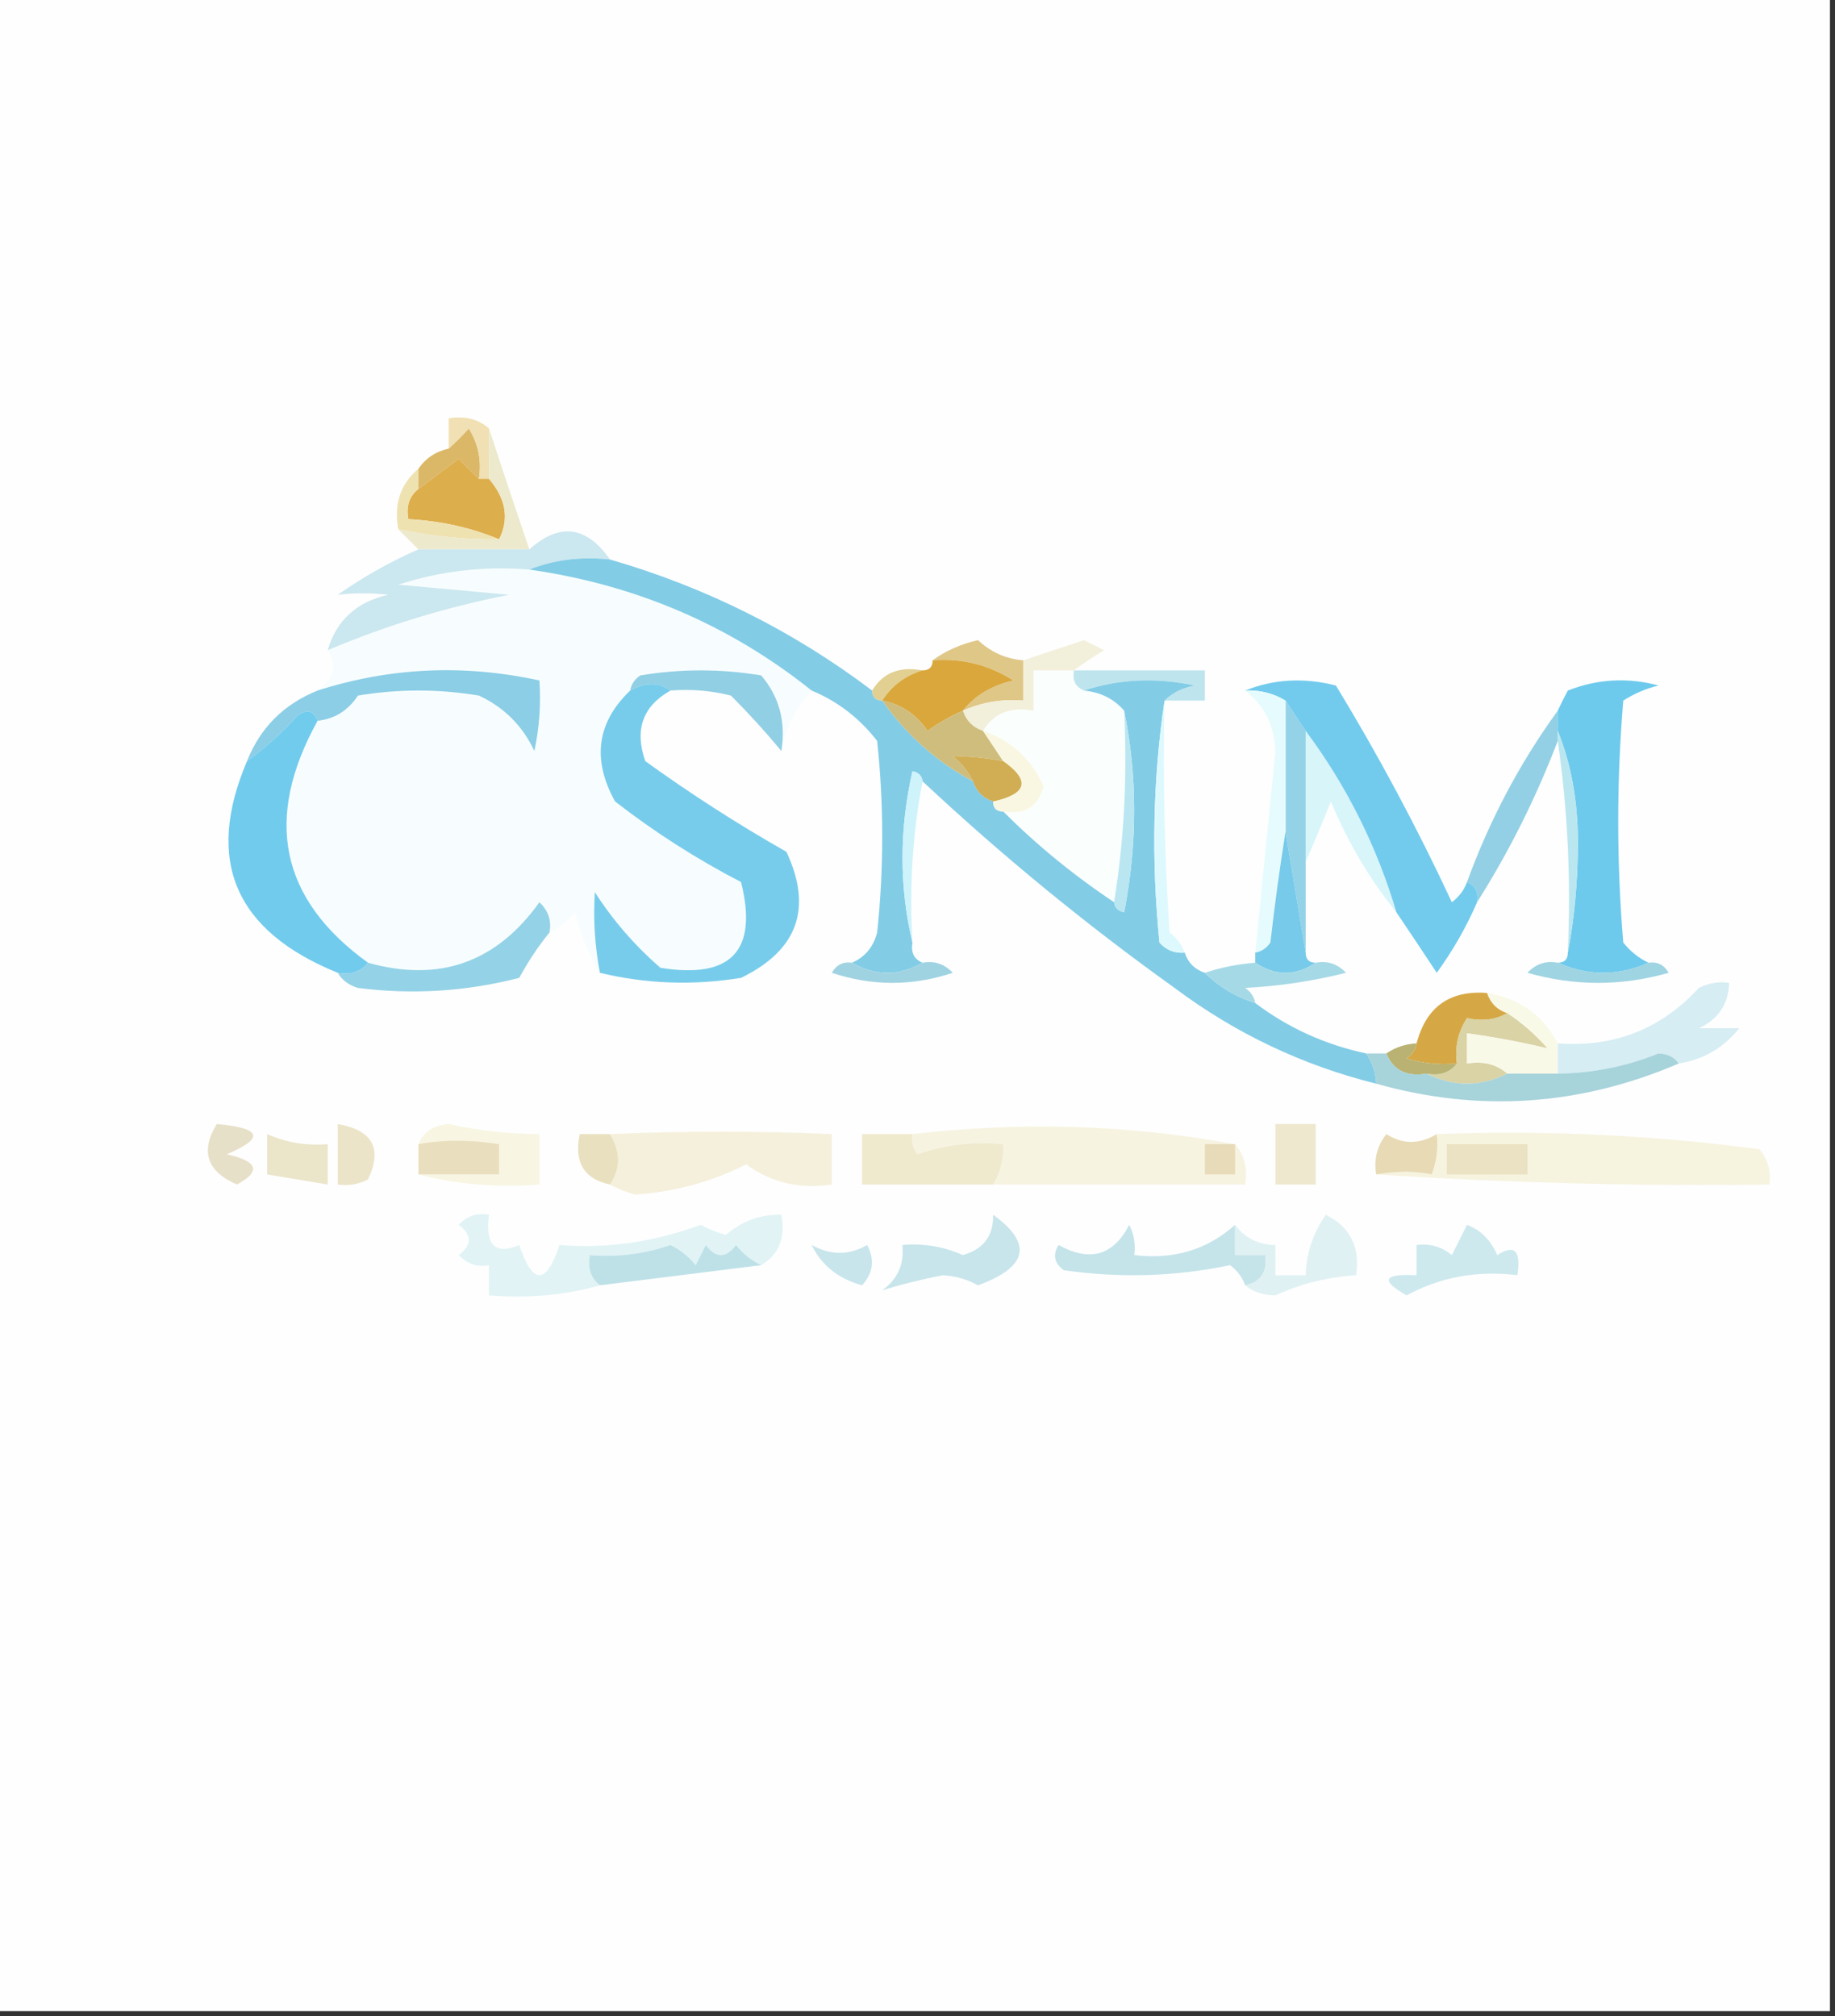 <?xml version="1.0" encoding="UTF-8"?>
<!DOCTYPE svg PUBLIC "-//W3C//DTD SVG 1.1//EN" "http://www.w3.org/Graphics/SVG/1.1/DTD/svg11.dtd">
<svg xmlns="http://www.w3.org/2000/svg" version="1.1" width="182px" height="200px" style="shape-rendering:geometricPrecision; text-rendering:geometricPrecision; image-rendering:optimizeQuality; fill-rule:evenodd; clip-rule:evenodd" xmlns:xlink="http://www.w3.org/1999/xlink">
<rect width="100%" height="100%" fill="#333333" stroke="none"/>
<g><path style="opacity:1" fill="#fefefe" d="M -0.5,-0.5 C 60.167,-0.5 120.833,-0.5 181.5,-0.5C 181.5,66.167 181.5,132.833 181.5,199.5C 120.833,199.5 60.167,199.5 -0.5,199.5C -0.5,132.833 -0.5,66.167 -0.5,-0.5 Z"/></g>
<g><path style="opacity:1" fill="#dbb868" d="M 47.5,47.5 C 46.849,46.909 46.182,46.243 45.5,45.5C 44.148,46.524 42.815,47.524 41.5,48.5C 41.5,47.833 41.5,47.167 41.5,46.5C 42.222,45.449 43.222,44.782 44.5,44.5C 45.151,43.909 45.818,43.243 46.5,42.5C 47.452,44.045 47.785,45.712 47.5,47.5 Z"/></g>
<g><path style="opacity:1" fill="#f0e0b3" d="M 48.5,42.5 C 48.5,44.167 48.5,45.833 48.5,47.5C 48.167,47.5 47.833,47.5 47.5,47.5C 47.785,45.712 47.452,44.045 46.5,42.5C 45.818,43.243 45.151,43.909 44.5,44.5C 44.5,43.5 44.5,42.5 44.5,41.5C 46.099,41.232 47.432,41.566 48.5,42.5 Z"/></g>
<g><path style="opacity:1" fill="#ddae4c" d="M 47.5,47.5 C 47.833,47.5 48.167,47.5 48.5,47.5C 50.188,49.477 50.521,51.477 49.5,53.5C 46.727,52.343 43.727,51.676 40.5,51.5C 40.263,50.209 40.596,49.209 41.5,48.5C 42.815,47.524 44.148,46.524 45.5,45.5C 46.182,46.243 46.849,46.909 47.5,47.5 Z"/></g>
<g><path style="opacity:1" fill="#efe2b1" d="M 41.5,46.5 C 41.5,47.167 41.5,47.833 41.5,48.5C 40.596,49.209 40.263,50.209 40.5,51.5C 43.727,51.676 46.727,52.343 49.5,53.5C 46.119,53.541 42.786,53.207 39.5,52.5C 39.053,49.99 39.72,47.99 41.5,46.5 Z"/></g>
<g><path style="opacity:1" fill="#ede9cd" d="M 48.5,42.5 C 49.779,46.42 51.112,50.42 52.5,54.5C 48.833,54.5 45.167,54.5 41.5,54.5C 40.833,53.833 40.167,53.167 39.5,52.5C 42.786,53.207 46.119,53.541 49.5,53.5C 50.521,51.477 50.188,49.477 48.5,47.5C 48.5,45.833 48.5,44.167 48.5,42.5 Z"/></g>
<g><path style="opacity:1" fill="#f7fdfe" d="M 52.5,56.5 C 63.035,58.001 72.368,62.001 80.5,68.5C 78.94,70.156 77.94,72.156 77.5,74.5C 77.958,71.606 77.291,69.106 75.5,67C 71.5,66.333 67.5,66.333 63.5,67C 62.944,67.383 62.611,67.883 62.5,68.5C 59.197,71.665 58.697,75.332 61,79.5C 64.912,82.541 69.079,85.208 73.5,87.5C 75.194,94.308 72.527,97.142 65.5,96C 62.96,93.795 60.793,91.295 59,88.5C 58.825,91.157 58.992,93.824 59.5,96.5C 58.4,94.723 57.566,92.723 57,90.5C 56.292,91.38 55.458,92.047 54.5,92.5C 54.719,91.325 54.386,90.325 53.5,89.5C 49.234,95.478 43.567,97.478 36.5,95.5C 27.786,89.213 26.119,81.213 31.5,71.5C 33.196,71.315 34.529,70.481 35.5,69C 39.5,68.333 43.5,68.333 47.5,69C 50,70.167 51.833,72 53,74.5C 53.497,72.19 53.663,69.857 53.5,67.5C 46.019,65.866 38.685,66.2 31.5,68.5C 33.138,67.295 33.471,65.962 32.5,64.5C 38.251,62.059 44.251,60.226 50.5,59C 46.833,58.667 43.167,58.333 39.5,58C 43.7,56.633 48.033,56.133 52.5,56.5 Z"/></g>
<g><path style="opacity:1" fill="#cbe7ef" d="M 60.5,55.5 C 57.615,55.194 54.948,55.527 52.5,56.5C 48.033,56.133 43.7,56.633 39.5,58C 43.167,58.333 46.833,58.667 50.5,59C 44.251,60.226 38.251,62.059 32.5,64.5C 33.359,61.548 35.359,59.715 38.5,59C 36.793,58.805 35.126,58.805 33.5,59C 36.062,57.207 38.728,55.707 41.5,54.5C 45.167,54.5 48.833,54.5 52.5,54.5C 55.49,51.823 58.157,52.157 60.5,55.5 Z"/></g>
<g><path style="opacity:1" fill="#dfc788" d="M 101.5,65.5 C 101.5,66.833 101.5,68.167 101.5,69.5C 99.379,69.325 97.379,69.659 95.5,70.5C 96.678,69.001 98.345,68.001 100.5,67.5C 98.067,65.946 95.4,65.28 92.5,65.5C 93.772,64.566 95.272,63.899 97,63.5C 98.3,64.707 99.8,65.374 101.5,65.5 Z"/></g>
<g><path style="opacity:1" fill="#e1d092" d="M 91.5,66.5 C 89.781,67.022 88.448,68.022 87.5,69.5C 86.833,69.5 86.5,69.167 86.5,68.5C 87.552,66.744 89.219,66.077 91.5,66.5 Z"/></g>
<g><path style="opacity:1" fill="#bee5ed" d="M 106.5,66.5 C 110.833,66.5 115.167,66.5 119.5,66.5C 119.5,67.5 119.5,68.5 119.5,69.5C 118.167,69.5 116.833,69.5 115.5,69.5C 116.263,68.732 117.263,68.232 118.5,68C 114.642,67.19 110.976,67.357 107.5,68.5C 106.662,68.158 106.328,67.492 106.5,66.5 Z"/></g>
<g><path style="opacity:1" fill="#fafefd" d="M 106.5,66.5 C 106.328,67.492 106.662,68.158 107.5,68.5C 109.153,68.66 110.486,69.326 111.5,70.5C 111.823,77.022 111.49,83.355 110.5,89.5C 106.518,86.848 102.851,83.848 99.5,80.5C 101.635,80.853 102.968,80.02 103.5,78C 102.272,75.27 100.272,73.436 97.5,72.5C 98.552,70.744 100.219,70.077 102.5,70.5C 102.5,69.167 102.5,67.833 102.5,66.5C 103.833,66.5 105.167,66.5 106.5,66.5 Z"/></g>
<g><path style="opacity:1" fill="#82cce6" d="M 52.5,56.5 C 54.948,55.527 57.615,55.194 60.5,55.5C 70.008,58.254 78.675,62.587 86.5,68.5C 86.5,69.167 86.833,69.5 87.5,69.5C 89.9,72.903 92.9,75.57 96.5,77.5C 96.833,78.5 97.5,79.167 98.5,79.5C 98.5,80.167 98.833,80.5 99.5,80.5C 102.851,83.848 106.518,86.848 110.5,89.5C 110.56,90.043 110.893,90.376 111.5,90.5C 112.818,83.678 112.818,77.011 111.5,70.5C 110.486,69.326 109.153,68.66 107.5,68.5C 110.976,67.357 114.642,67.19 118.5,68C 117.263,68.232 116.263,68.732 115.5,69.5C 114.344,77.323 114.177,85.323 115,93.5C 115.671,94.252 116.504,94.586 117.5,94.5C 117.833,95.5 118.5,96.167 119.5,96.5C 120.899,97.89 122.566,98.89 124.5,99.5C 127.751,101.957 131.418,103.624 135.5,104.5C 136.11,105.391 136.443,106.391 136.5,107.5C 129.198,105.683 122.532,102.516 116.5,98C 107.711,91.71 99.378,84.877 91.5,77.5C 91.44,76.957 91.107,76.624 90.5,76.5C 89.184,82.32 89.184,87.987 90.5,93.5C 90.328,94.492 90.662,95.158 91.5,95.5C 89.167,96.833 86.833,96.833 84.5,95.5C 85.79,94.942 86.623,93.942 87,92.5C 87.667,86.167 87.667,79.833 87,73.5C 85.242,71.234 83.075,69.568 80.5,68.5C 72.368,62.001 63.035,58.001 52.5,56.5 Z"/></g>
<g><path style="opacity:1" fill="#d9a73c" d="M 92.5,65.5 C 95.4,65.28 98.067,65.946 100.5,67.5C 98.345,68.001 96.678,69.001 95.5,70.5C 94.279,71.028 93.113,71.695 92,72.5C 90.871,70.859 89.371,69.859 87.5,69.5C 88.448,68.022 89.781,67.022 91.5,66.5C 92.167,66.5 92.5,66.167 92.5,65.5 Z"/></g>
<g><path style="opacity:1" fill="#f2f0db" d="M 106.5,66.5 C 105.167,66.5 103.833,66.5 102.5,66.5C 102.5,67.833 102.5,69.167 102.5,70.5C 100.219,70.077 98.552,70.744 97.5,72.5C 96.5,72.167 95.833,71.5 95.5,70.5C 97.379,69.659 99.379,69.325 101.5,69.5C 101.5,68.167 101.5,66.833 101.5,65.5C 103.484,64.844 105.484,64.178 107.5,63.5C 108.167,63.833 108.833,64.167 109.5,64.5C 108.398,65.176 107.398,65.842 106.5,66.5 Z"/></g>
<g><path style="opacity:1" fill="#91cfe4" d="M 77.5,74.5 C 75.967,72.645 74.3,70.812 72.5,69C 70.527,68.504 68.527,68.338 66.5,68.5C 65.368,67.646 64.035,67.646 62.5,68.5C 62.611,67.883 62.944,67.383 63.5,67C 67.5,66.333 71.5,66.333 75.5,67C 77.291,69.106 77.958,71.606 77.5,74.5 Z"/></g>
<g><path style="opacity:1" fill="#cfbd7d" d="M 87.5,69.5 C 89.371,69.859 90.871,70.859 92,72.5C 93.113,71.695 94.279,71.028 95.5,70.5C 95.833,71.5 96.5,72.167 97.5,72.5C 98.167,73.5 98.833,74.5 99.5,75.5C 97.774,75.185 96.108,75.019 94.5,75C 95.38,75.708 96.047,76.542 96.5,77.5C 92.9,75.57 89.9,72.903 87.5,69.5 Z"/></g>
<g><path style="opacity:1" fill="#f9f7e2" d="M 97.5,72.5 C 100.272,73.436 102.272,75.27 103.5,78C 102.968,80.02 101.635,80.853 99.5,80.5C 98.833,80.5 98.5,80.167 98.5,79.5C 101.884,78.756 102.218,77.423 99.5,75.5C 98.833,74.5 98.167,73.5 97.5,72.5 Z"/></g>
<g><path style="opacity:1" fill="#8bcee6" d="M 31.5,71.5 C 31.103,70.475 30.437,70.308 29.5,71C 27.962,72.707 26.296,74.207 24.5,75.5C 25.811,72.189 28.145,69.855 31.5,68.5C 38.685,66.2 46.019,65.866 53.5,67.5C 53.663,69.857 53.497,72.19 53,74.5C 51.833,72 50,70.167 47.5,69C 43.5,68.333 39.5,68.333 35.5,69C 34.529,70.481 33.196,71.315 31.5,71.5 Z"/></g>
<g><path style="opacity:1" fill="#d1ad53" d="M 99.5,75.5 C 102.218,77.423 101.884,78.756 98.5,79.5C 97.5,79.167 96.833,78.5 96.5,77.5C 96.047,76.542 95.38,75.708 94.5,75C 96.108,75.019 97.774,75.185 99.5,75.5 Z"/></g>
<g><path style="opacity:1" fill="#93d0e5" d="M 154.5,70.5 C 154.5,71.167 154.5,71.833 154.5,72.5C 154.5,72.833 154.5,73.167 154.5,73.5C 152.341,79.151 149.674,84.484 146.5,89.5C 146.672,88.508 146.338,87.842 145.5,87.5C 147.737,81.355 150.737,75.688 154.5,70.5 Z"/></g>
<g><path style="opacity:1" fill="#def9fd" d="M 115.5,69.5 C 115.334,77.174 115.5,84.841 116,92.5C 116.717,93.044 117.217,93.711 117.5,94.5C 116.504,94.586 115.671,94.252 115,93.5C 114.177,85.323 114.344,77.323 115.5,69.5 Z"/></g>
<g><path style="opacity:1" fill="#d8f5fa" d="M 129.5,72.5 C 133.551,77.934 136.551,83.934 138.5,90.5C 135.869,87.259 133.703,83.593 132,79.5C 131.155,81.612 130.322,83.612 129.5,85.5C 129.5,81.167 129.5,76.833 129.5,72.5 Z"/></g>
<g><path style="opacity:1" fill="#b9e6f1" d="M 111.5,70.5 C 112.818,77.011 112.818,83.678 111.5,90.5C 110.893,90.376 110.56,90.043 110.5,89.5C 111.49,83.355 111.823,77.022 111.5,70.5 Z"/></g>
<g><path style="opacity:1" fill="#94d2e7" d="M 127.5,69.5 C 128.167,70.5 128.833,71.5 129.5,72.5C 129.5,76.833 129.5,81.167 129.5,85.5C 129.5,88.5 129.5,91.5 129.5,94.5C 128.833,90.5 128.167,86.5 127.5,82.5C 127.5,78.167 127.5,73.833 127.5,69.5 Z"/></g>
<g><path style="opacity:1" fill="#78cceb" d="M 66.5,68.5 C 63.746,70.053 62.913,72.386 64,75.5C 68.497,78.749 73.163,81.749 78,84.5C 80.622,90.099 79.122,94.265 73.5,97C 68.748,97.773 64.082,97.607 59.5,96.5C 58.992,93.824 58.825,91.157 59,88.5C 60.793,91.295 62.96,93.795 65.5,96C 72.527,97.142 75.194,94.308 73.5,87.5C 69.079,85.208 64.912,82.541 61,79.5C 58.697,75.332 59.197,71.665 62.5,68.5C 64.035,67.646 65.368,67.646 66.5,68.5 Z"/></g>
<g><path style="opacity:1" fill="#72cbed" d="M 123.5,68.5 C 126.304,67.362 129.304,67.195 132.5,68C 136.715,74.928 140.548,82.095 144,89.5C 144.717,88.956 145.217,88.289 145.5,87.5C 146.338,87.842 146.672,88.508 146.5,89.5C 145.431,91.969 144.098,94.302 142.5,96.5C 141.143,94.435 139.81,92.435 138.5,90.5C 136.551,83.934 133.551,77.934 129.5,72.5C 128.833,71.5 128.167,70.5 127.5,69.5C 126.292,68.766 124.959,68.433 123.5,68.5 Z"/></g>
<g><path style="opacity:1" fill="#6ecaec" d="M 163.5,95.5 C 160.5,96.833 157.5,96.833 154.5,95.5C 155.167,95.5 155.5,95.167 155.5,94.5C 156.165,91.016 156.499,87.349 156.5,83.5C 156.489,79.435 155.822,75.768 154.5,72.5C 154.5,71.833 154.5,71.167 154.5,70.5C 154.804,69.85 155.137,69.183 155.5,68.5C 158.446,67.345 161.446,67.179 164.5,68C 163.234,68.309 162.067,68.809 161,69.5C 160.333,77.5 160.333,85.5 161,93.5C 161.708,94.38 162.542,95.047 163.5,95.5 Z"/></g>
<g><path style="opacity:1" fill="#cef3fb" d="M 91.5,77.5 C 90.512,82.641 90.179,87.974 90.5,93.5C 89.184,87.987 89.184,82.32 90.5,76.5C 91.107,76.624 91.44,76.957 91.5,77.5 Z"/></g>
<g><path style="opacity:1" fill="#bae6f0" d="M 154.5,73.5 C 154.5,73.167 154.5,72.833 154.5,72.5C 155.822,75.768 156.489,79.435 156.5,83.5C 156.499,87.349 156.165,91.016 155.5,94.5C 155.825,87.313 155.491,80.313 154.5,73.5 Z"/></g>
<g><path style="opacity:1" fill="#71cbed" d="M 31.5,71.5 C 26.119,81.213 27.786,89.213 36.5,95.5C 35.791,96.404 34.791,96.737 33.5,96.5C 23.298,92.368 20.298,85.368 24.5,75.5C 26.296,74.207 27.962,72.707 29.5,71C 30.437,70.308 31.103,70.475 31.5,71.5 Z"/></g>
<g><path style="opacity:1" fill="#e6fbfd" d="M 123.5,68.5 C 124.959,68.433 126.292,68.766 127.5,69.5C 127.5,73.833 127.5,78.167 127.5,82.5C 126.92,86.142 126.42,89.809 126,93.5C 125.617,94.056 125.117,94.389 124.5,94.5C 125.166,87.844 125.833,81.177 126.5,74.5C 126.383,71.95 125.383,69.95 123.5,68.5 Z"/></g>
<g><path style="opacity:1" fill="#77cae9" d="M 127.5,82.5 C 128.167,86.5 128.833,90.5 129.5,94.5C 129.5,95.167 129.833,95.5 130.5,95.5C 128.5,96.833 126.5,96.833 124.5,95.5C 124.5,95.167 124.5,94.833 124.5,94.5C 125.117,94.389 125.617,94.056 126,93.5C 126.42,89.809 126.92,86.142 127.5,82.5 Z"/></g>
<g><path style="opacity:1" fill="#94d2e7" d="M 54.5,92.5 C 53.399,93.848 52.399,95.348 51.5,97C 46.225,98.359 40.891,98.692 35.5,98C 34.584,97.722 33.917,97.222 33.5,96.5C 34.791,96.737 35.791,96.404 36.5,95.5C 43.567,97.478 49.234,95.478 53.5,89.5C 54.386,90.325 54.719,91.325 54.5,92.5 Z"/></g>
<g><path style="opacity:1" fill="#a0d3e1" d="M 84.5,95.5 C 86.833,96.833 89.167,96.833 91.5,95.5C 92.675,95.281 93.675,95.614 94.5,96.5C 90.5,97.833 86.5,97.833 82.5,96.5C 82.957,95.703 83.624,95.369 84.5,95.5 Z"/></g>
<g><path style="opacity:1" fill="#a6d9e6" d="M 124.5,95.5 C 126.5,96.833 128.5,96.833 130.5,95.5C 131.675,95.281 132.675,95.614 133.5,96.5C 130.215,97.324 126.882,97.824 123.5,98C 124.056,98.383 124.389,98.883 124.5,99.5C 122.566,98.89 120.899,97.89 119.5,96.5C 121.117,95.962 122.784,95.629 124.5,95.5 Z"/></g>
<g><path style="opacity:1" fill="#9fd4e2" d="M 154.5,95.5 C 157.5,96.833 160.5,96.833 163.5,95.5C 164.376,95.369 165.043,95.703 165.5,96.5C 160.833,97.833 156.167,97.833 151.5,96.5C 152.325,95.614 153.325,95.281 154.5,95.5 Z"/></g>
<g><path style="opacity:1" fill="#d5edf3" d="M 166.5,105.5 C 166.083,104.876 165.416,104.543 164.5,104.5C 161.284,105.795 157.951,106.462 154.5,106.5C 154.5,105.5 154.5,104.5 154.5,103.5C 160.084,103.918 164.751,102.085 168.5,98C 169.448,97.517 170.448,97.35 171.5,97.5C 171.439,99.592 170.439,101.092 168.5,102C 169.833,102 171.167,102 172.5,102C 170.937,103.947 168.937,105.114 166.5,105.5 Z"/></g>
<g><path style="opacity:1" fill="#d6a845" d="M 147.5,98.5 C 147.833,99.5 148.5,100.167 149.5,100.5C 148.352,101.164 147.019,101.331 145.5,101C 144.62,102.356 144.286,103.856 144.5,105.5C 142.801,105.66 141.134,105.494 139.5,105C 140.056,104.617 140.389,104.117 140.5,103.5C 141.452,99.88 143.785,98.213 147.5,98.5 Z"/></g>
<g><path style="opacity:1" fill="#d9d3a5" d="M 149.5,100.5 C 150.962,101.458 152.295,102.624 153.5,104C 150.967,103.389 148.3,102.889 145.5,102.5C 145.5,103.5 145.5,104.5 145.5,105.5C 147.099,105.232 148.432,105.566 149.5,106.5C 146.833,107.833 144.167,107.833 141.5,106.5C 142.791,106.737 143.791,106.404 144.5,105.5C 144.286,103.856 144.62,102.356 145.5,101C 147.019,101.331 148.352,101.164 149.5,100.5 Z"/></g>
<g><path style="opacity:1" fill="#f9f9e8" d="M 147.5,98.5 C 150.674,99.01 153.008,100.677 154.5,103.5C 154.5,104.5 154.5,105.5 154.5,106.5C 152.833,106.5 151.167,106.5 149.5,106.5C 148.432,105.566 147.099,105.232 145.5,105.5C 145.5,104.5 145.5,103.5 145.5,102.5C 148.3,102.889 150.967,103.389 153.5,104C 152.295,102.624 150.962,101.458 149.5,100.5C 148.5,100.167 147.833,99.5 147.5,98.5 Z"/></g>
<g><path style="opacity:1" fill="#b9b272" d="M 140.5,103.5 C 140.389,104.117 140.056,104.617 139.5,105C 141.134,105.494 142.801,105.66 144.5,105.5C 143.791,106.404 142.791,106.737 141.5,106.5C 139.517,106.843 138.183,106.176 137.5,104.5C 138.391,103.89 139.391,103.557 140.5,103.5 Z"/></g>
<g><path style="opacity:1" fill="#a7d3db" d="M 135.5,104.5 C 136.167,104.5 136.833,104.5 137.5,104.5C 138.183,106.176 139.517,106.843 141.5,106.5C 144.167,107.833 146.833,107.833 149.5,106.5C 151.167,106.5 152.833,106.5 154.5,106.5C 157.951,106.462 161.284,105.795 164.5,104.5C 165.416,104.543 166.083,104.876 166.5,105.5C 156.689,109.707 146.689,110.374 136.5,107.5C 136.443,106.391 136.11,105.391 135.5,104.5 Z"/></g>
<g><path style="opacity:1" fill="#eee8cf" d="M 126.5,111.5 C 127.833,111.5 129.167,111.5 130.5,111.5C 130.5,113.5 130.5,115.5 130.5,117.5C 129.167,117.5 127.833,117.5 126.5,117.5C 126.5,115.5 126.5,113.5 126.5,111.5 Z"/></g>
<g><path style="opacity:1" fill="#f8f5e2" d="M 41.5,116.5 C 44.167,116.5 46.833,116.5 49.5,116.5C 49.5,115.5 49.5,114.5 49.5,113.5C 46.661,113.031 43.995,113.031 41.5,113.5C 41.97,112.307 42.97,111.64 44.5,111.5C 47.468,112.162 50.468,112.495 53.5,112.5C 53.5,114.167 53.5,115.833 53.5,117.5C 49.298,117.817 45.298,117.483 41.5,116.5 Z"/></g>
<g><path style="opacity:1" fill="#f5f0dc" d="M 60.5,117.5 C 61.562,115.901 61.562,114.234 60.5,112.5C 67.908,112.179 75.242,112.179 82.5,112.5C 82.5,114.167 82.5,115.833 82.5,117.5C 79.315,117.98 76.481,117.314 74,115.5C 70.644,117.223 66.977,118.223 63,118.5C 62.098,118.257 61.265,117.923 60.5,117.5 Z"/></g>
<g><path style="opacity:1" fill="#f7f3e1" d="M 122.5,113.5 C 123.434,114.568 123.768,115.901 123.5,117.5C 115.167,117.5 106.833,117.5 98.5,117.5C 99.234,116.292 99.567,114.959 99.5,113.5C 96.552,113.223 93.719,113.556 91,114.5C 90.536,113.906 90.369,113.239 90.5,112.5C 101.351,111.235 112.017,111.568 122.5,113.5 Z"/></g>
<g><path style="opacity:1" fill="#e7e0c8" d="M 21.5,111.5 C 25.956,111.896 26.29,112.896 22.5,114.5C 25.597,115.194 25.93,116.194 23.5,117.5C 20.513,116.205 19.846,114.205 21.5,111.5 Z"/></g>
<g><path style="opacity:1" fill="#f6f3df" d="M 142.5,112.5 C 153.231,112.097 163.898,112.597 174.5,114C 175.337,115.011 175.67,116.178 175.5,117.5C 162.418,117.668 149.418,117.335 136.5,116.5C 138.541,116.146 140.374,116.146 142,116.5C 142.49,115.207 142.657,113.873 142.5,112.5 Z"/></g>
<g><path style="opacity:1" fill="#ebe4c8" d="M 33.5,111.5 C 36.966,112.109 37.966,113.942 36.5,117C 35.552,117.483 34.552,117.649 33.5,117.5C 33.5,115.5 33.5,113.5 33.5,111.5 Z"/></g>
<g><path style="opacity:1" fill="#e7dbb9" d="M 122.5,113.5 C 122.5,114.5 122.5,115.5 122.5,116.5C 121.5,116.5 120.5,116.5 119.5,116.5C 119.5,115.5 119.5,114.5 119.5,113.5C 120.5,113.5 121.5,113.5 122.5,113.5 Z"/></g>
<g><path style="opacity:1" fill="#e7dab4" d="M 142.5,112.5 C 142.657,113.873 142.49,115.207 142,116.5C 140.374,116.146 138.541,116.146 136.5,116.5C 136.238,115.022 136.571,113.689 137.5,112.5C 139.128,113.535 140.795,113.535 142.5,112.5 Z"/></g>
<g><path style="opacity:1" fill="#ebe5c9" d="M 26.5,112.5 C 28.379,113.341 30.379,113.675 32.5,113.5C 32.5,114.833 32.5,116.167 32.5,117.5C 30.5,117.167 28.5,116.833 26.5,116.5C 26.5,115.167 26.5,113.833 26.5,112.5 Z"/></g>
<g><path style="opacity:1" fill="#e9dfbe" d="M 41.5,116.5 C 41.5,115.5 41.5,114.5 41.5,113.5C 43.995,113.031 46.661,113.031 49.5,113.5C 49.5,114.5 49.5,115.5 49.5,116.5C 46.833,116.5 44.167,116.5 41.5,116.5 Z"/></g>
<g><path style="opacity:1" fill="#e9e0bf" d="M 60.5,112.5 C 61.562,114.234 61.562,115.901 60.5,117.5C 57.916,116.952 56.916,115.285 57.5,112.5C 58.5,112.5 59.5,112.5 60.5,112.5 Z"/></g>
<g><path style="opacity:1" fill="#eae2c3" d="M 143.5,113.5 C 146.167,113.5 148.833,113.5 151.5,113.5C 151.5,114.5 151.5,115.5 151.5,116.5C 148.833,116.5 146.167,116.5 143.5,116.5C 143.5,115.5 143.5,114.5 143.5,113.5 Z"/></g>
<g><path style="opacity:1" fill="#efe9ce" d="M 90.5,112.5 C 90.369,113.239 90.536,113.906 91,114.5C 93.719,113.556 96.552,113.223 99.5,113.5C 99.567,114.959 99.234,116.292 98.5,117.5C 94.167,117.5 89.833,117.5 85.5,117.5C 85.5,115.833 85.5,114.167 85.5,112.5C 87.167,112.5 88.833,112.5 90.5,112.5 Z"/></g>
<g><path style="opacity:1" fill="#e1f3f5" d="M 75.5,125.5 C 74.542,125.047 73.708,124.381 73,123.5C 72,124.833 71,124.833 70,123.5C 69.667,124.167 69.333,124.833 69,125.5C 68.311,124.643 67.478,123.977 66.5,123.5C 63.916,124.393 61.249,124.726 58.5,124.5C 58.263,125.791 58.596,126.791 59.5,127.5C 56.038,128.482 52.371,128.815 48.5,128.5C 48.5,127.5 48.5,126.5 48.5,125.5C 47.325,125.719 46.325,125.386 45.5,124.5C 46.833,123.5 46.833,122.5 45.5,121.5C 46.325,120.614 47.325,120.281 48.5,120.5C 48.105,123.523 49.105,124.523 51.5,123.5C 52.833,127.5 54.167,127.5 55.5,123.5C 60.132,123.886 64.799,123.22 69.5,121.5C 70.293,121.931 71.127,122.265 72,122.5C 73.597,121.115 75.43,120.449 77.5,120.5C 77.923,122.781 77.256,124.448 75.5,125.5 Z"/></g>
<g><path style="opacity:1" fill="#c8e5ec" d="M 80.5,123.5 C 82.391,124.536 84.225,124.536 86,123.5C 86.781,124.944 86.614,126.277 85.5,127.5C 83.142,126.846 81.475,125.513 80.5,123.5 Z"/></g>
<g><path style="opacity:1" fill="#cee9ee" d="M 145.5,121.5 C 146.859,122.007 147.859,123.007 148.5,124.5C 150.214,123.391 150.881,124.058 150.5,126.5C 146.543,126.008 142.877,126.675 139.5,128.5C 136.869,126.995 137.203,126.329 140.5,126.5C 140.5,125.5 140.5,124.5 140.5,123.5C 141.822,123.33 142.989,123.663 144,124.5C 144.513,123.473 145.013,122.473 145.5,121.5 Z"/></g>
<g><path style="opacity:1" fill="#bee1e8" d="M 75.5,125.5 C 70.167,126.167 64.833,126.833 59.5,127.5C 58.596,126.791 58.263,125.791 58.5,124.5C 61.249,124.726 63.916,124.393 66.5,123.5C 67.478,123.977 68.311,124.643 69,125.5C 69.333,124.833 69.667,124.167 70,123.5C 71,124.833 72,124.833 73,123.5C 73.708,124.381 74.542,125.047 75.5,125.5 Z"/></g>
<g><path style="opacity:1" fill="#c7e5eb" d="M 98.5,120.5 C 102.455,123.353 101.955,125.686 97,127.5C 95.938,126.903 94.772,126.57 93.5,126.5C 91.343,126.921 89.343,127.421 87.5,128C 89.037,126.89 89.704,125.39 89.5,123.5C 91.591,123.318 93.591,123.652 95.5,124.5C 97.55,123.923 98.55,122.59 98.5,120.5 Z"/></g>
<g><path style="opacity:1" fill="#c5e4ea" d="M 122.5,121.5 C 122.5,122.5 122.5,123.5 122.5,124.5C 123.5,124.5 124.5,124.5 125.5,124.5C 125.715,126.179 125.048,127.179 123.5,127.5C 123.217,126.711 122.717,126.044 122,125.5C 116.584,126.639 111.084,126.806 105.5,126C 104.549,125.282 104.383,124.449 105,123.5C 108.086,125.22 110.419,124.553 112,121.5C 112.483,122.448 112.649,123.448 112.5,124.5C 116.389,124.976 119.722,123.976 122.5,121.5 Z"/></g>
<g><path style="opacity:1" fill="#e0f1f3" d="M 123.5,127.5 C 125.048,127.179 125.715,126.179 125.5,124.5C 124.5,124.5 123.5,124.5 122.5,124.5C 122.5,123.5 122.5,122.5 122.5,121.5C 123.467,122.806 124.801,123.473 126.5,123.5C 126.5,124.5 126.5,125.5 126.5,126.5C 127.5,126.5 128.5,126.5 129.5,126.5C 129.565,124.304 130.232,122.304 131.5,120.5C 133.923,121.712 134.923,123.712 134.5,126.5C 131.678,126.678 129.011,127.345 126.5,128.5C 125.274,128.48 124.274,128.147 123.5,127.5 Z"/></g>
</svg>

